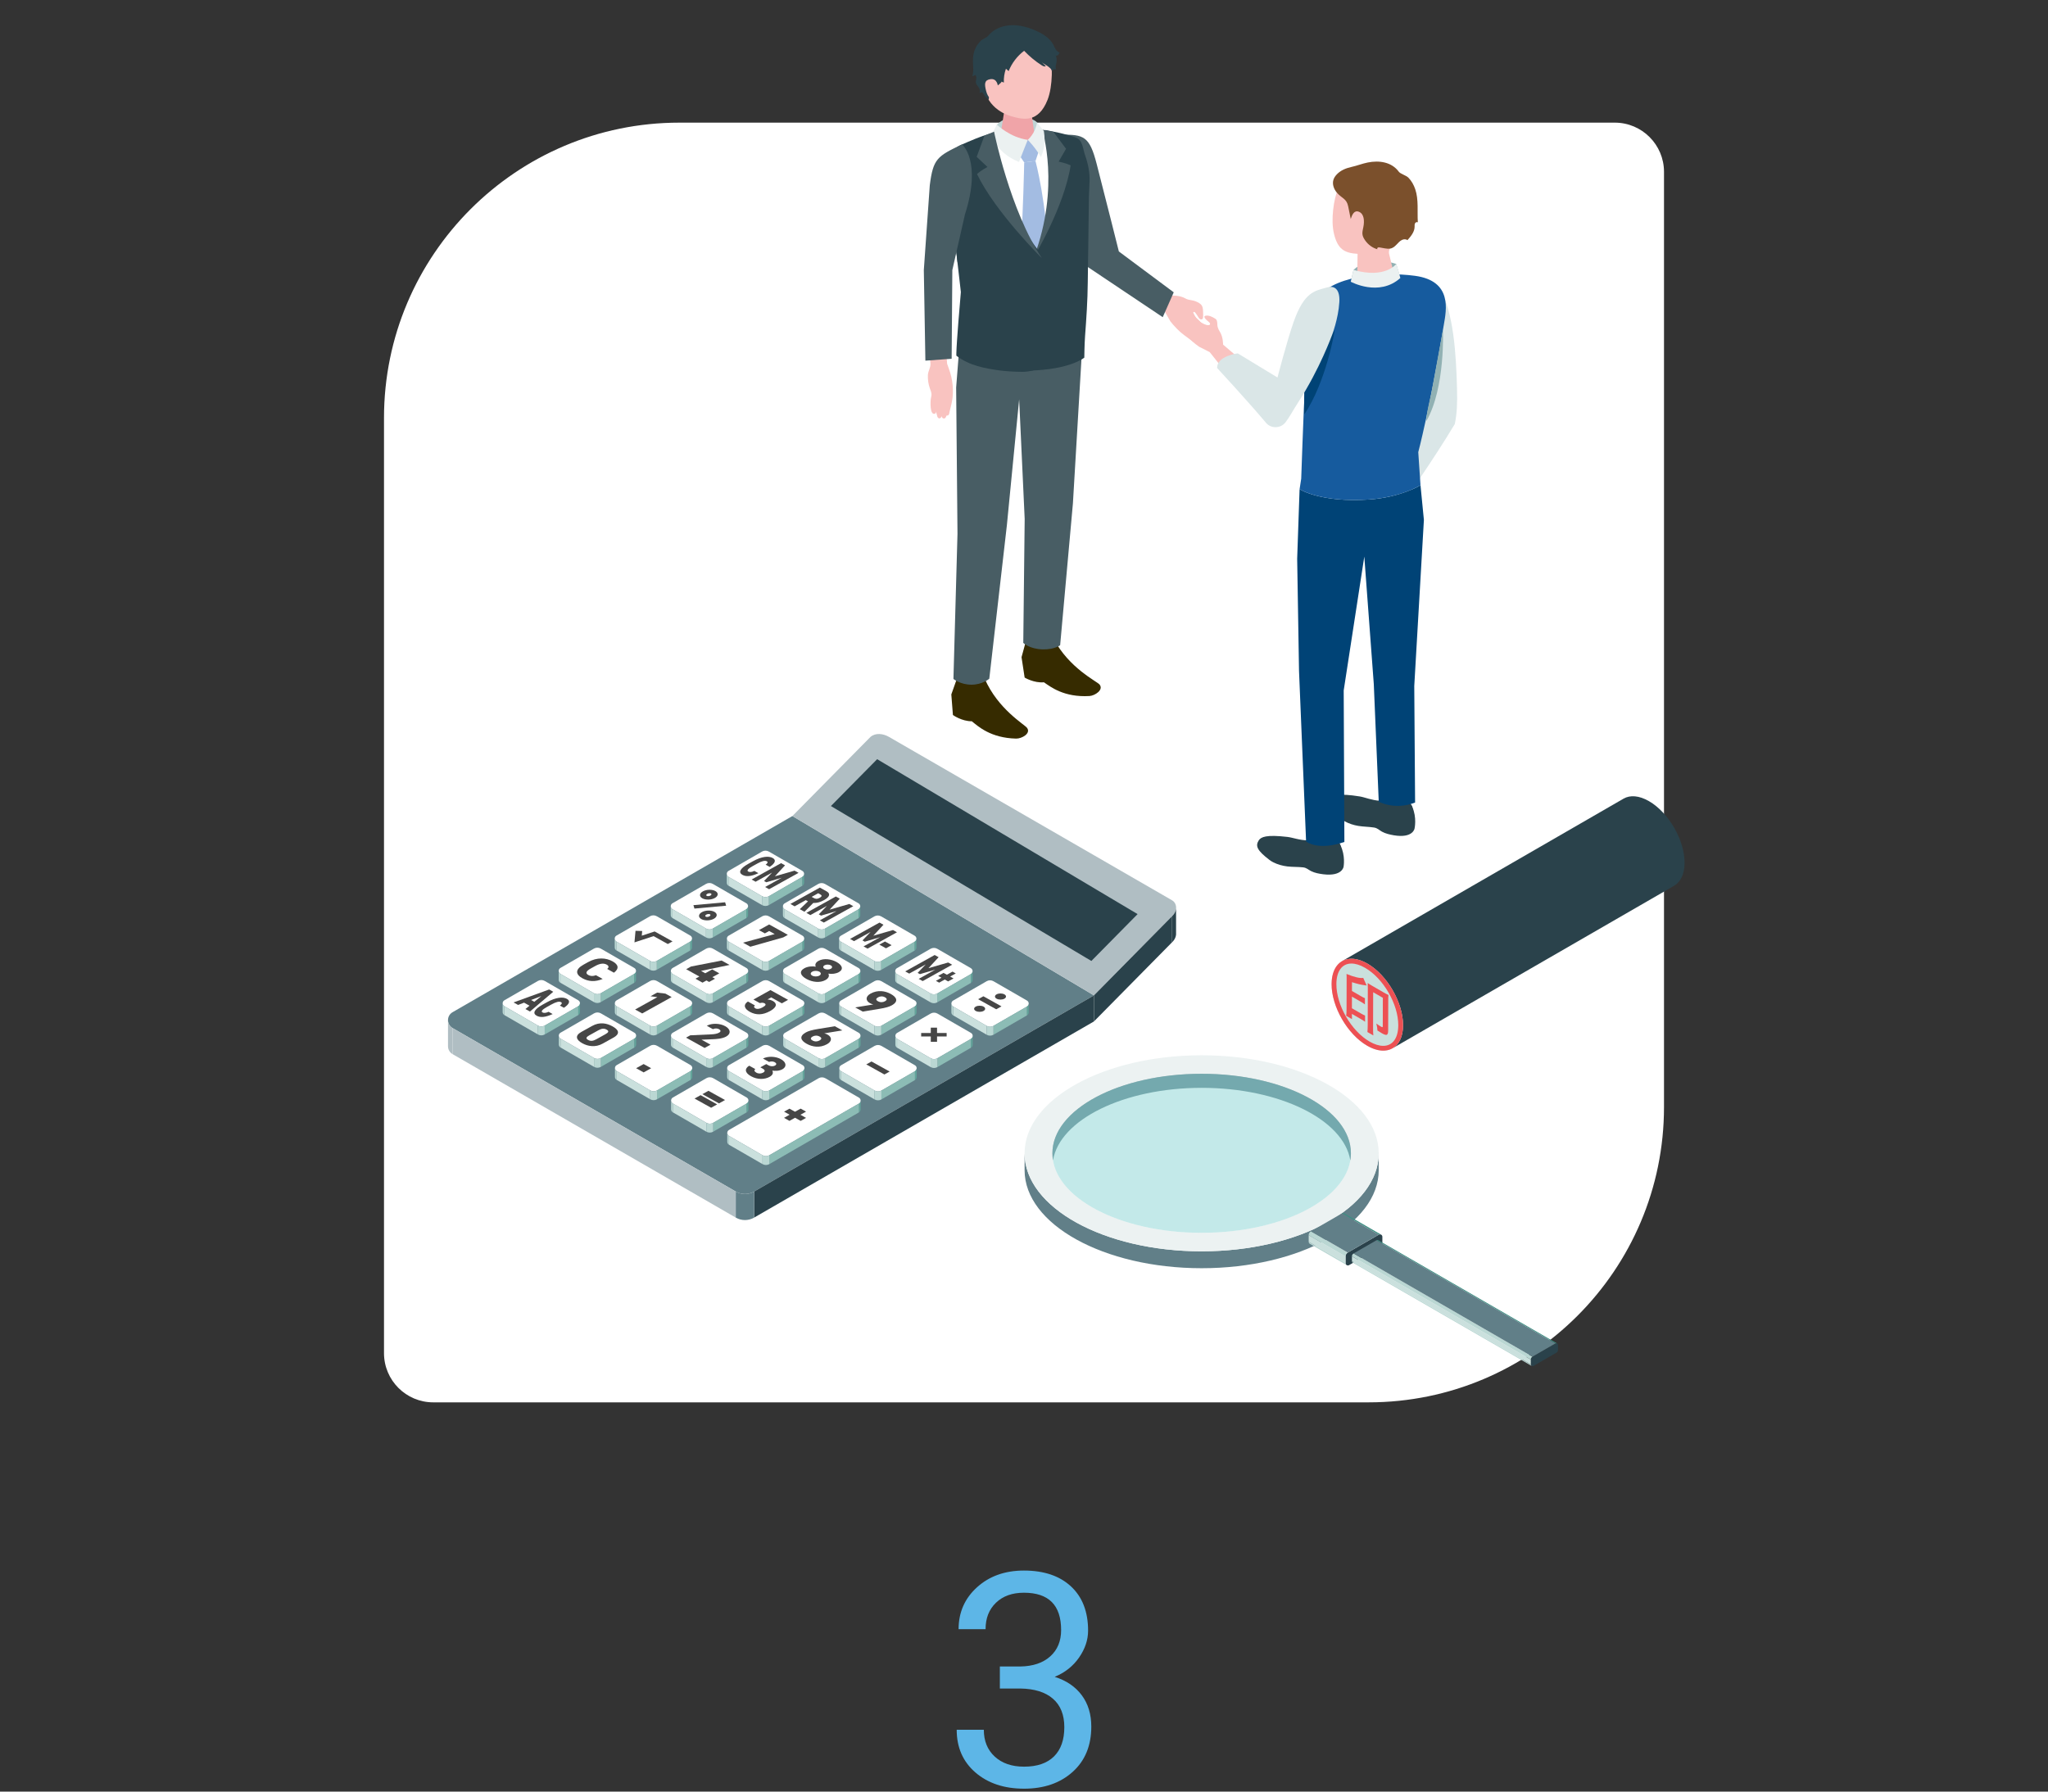 <?xml version="1.0" encoding="UTF-8"?><svg id="_レイヤー_2" xmlns="http://www.w3.org/2000/svg" xmlns:xlink="http://www.w3.org/1999/xlink" viewBox="0 0 384 336"><rect x="0" y="0" width="384" height="336" fill="#333333" stroke="none"/><defs><style>.cls-1{fill:#89d4d5;opacity:.5;}.cls-2{fill:#ed5053;}.cls-3{fill:#62a49a;}.cls-4{fill:#362b00;}.cls-5{fill:#ebf1f1;}.cls-6{fill:#165b9e;}.cls-7{fill:#f9c3c0;}.cls-8{fill:#dae6e7;}.cls-9{fill:#fff;}.cls-10{fill:#ecf2f2;}.cls-11{fill:#3d8e82;}.cls-12{fill:#7b502c;}.cls-13{fill:none;}.cls-14{fill:#8cbcb5;}.cls-15{fill:#91b1b3;}.cls-16{clip-path:url(#clippath-1);}.cls-17{isolation:isolate;}.cls-18{fill:#cae0dd;}.cls-19{fill:#bfd4d5;}.cls-20{fill:#617f88;}.cls-21{fill:#bad7d3;}.cls-22{fill:#f0a4a8;}.cls-23{fill:#464646;}.cls-24{fill:#004376;}.cls-25{fill:#5db6e7;}.cls-26{fill:#b0bec3;}.cls-27{fill:#a3bce2;}.cls-28{fill:#2a424b;}.cls-29{fill:#485d64;}.cls-30{clip-path:url(#clippath);}</style><clipPath id="clippath"><rect class="cls-13" width="384" height="336"/></clipPath><clipPath id="clippath-1"><rect class="cls-13" x="62" width="260" height="263"/></clipPath></defs><g id="contents"><g class="cls-30"><path class="cls-9" d="M127.385,23h175.385c5.095,0,9.231,4.136,9.231,9.231v175.385c0,30.568-24.817,55.385-55.385,55.385H81.231c-5.095,0-9.231-4.136-9.231-9.231V78.385c0-30.568,24.817-55.385,55.385-55.385Z"/><g class="cls-16"><polygon class="cls-3" points="146.379 189.846 146.378 189.849 146.379 189.852 146.379 189.846"/><polyline class="cls-3" points="146.379 189.852 146.379 189.852 146.378 189.849"/><path class="cls-20" d="M148.576,153.042l-63.716,36.787c-1.147.662-1.147,2.317,0,2.98l53.097,30.656c1.064.615,2.376.615,3.44,0l63.716-36.787-56.537-33.635Z"/><polygon class="cls-26" points="137.957 223.464 84.86 192.808 84.86 197.696 137.957 228.352 137.957 223.464"/><polygon class="cls-28" points="141.398 223.464 205.114 186.677 205.114 191.565 141.398 228.352 141.398 223.464"/><path class="cls-26" d="M84.86,197.696c-.573-.331-.86-.91-.86-1.489v-4.895c-.002.581.285,1.164.86,1.496v4.888Z"/><path class="cls-26" d="M220.513,170.394c.054-.576-.176-1.216-.749-1.547l-53.097-30.656c-1.064-.615-2.489-.803-3.441,0l-14.651,14.851,56.537,33.635,14.651-14.851s.667-.566.749-1.433Z"/><polygon class="cls-28" points="205.114 186.677 205.114 191.565 219.764 176.715 219.764 171.827 205.114 186.677"/><path class="cls-20" d="M141.398,228.352v-4.888c-1.064.615-2.376.615-3.44,0v4.888c1.064.615,2.376.615,3.44,0Z"/><path class="cls-28" d="M220.513,175.282c-.081.867-.749,1.433-.749,1.433v-4.888s.667-.566.749-1.433v4.888Z"/><path class="cls-9" d="M144.16,168.076l6.291-3.632c.426-.246.426-.861,0-1.107l-6.291-3.632c-.395-.228-.882-.228-1.278,0l-6.291,3.632c-.426.246-.426.861,0,1.107l6.291,3.632c.395.228.882.228,1.278,0Z"/><polygon class="cls-18" points="142.882 168.076 136.591 164.444 136.591 166.109 142.882 169.741 142.882 168.076"/><polygon class="cls-14" points="144.16 168.076 150.451 164.444 150.451 166.109 144.16 169.741 144.16 168.076"/><path class="cls-21" d="M136.591,166.109c-.213-.123-.319-.338-.319-.553v-1.667c0,.216.106.432.319.556v1.665Z"/><path class="cls-3" d="M150.451,166.109c.213-.123.319-.338.319-.553v-1.667c0,.216-.106.432-.319.556v1.665Z"/><path class="cls-21" d="M144.16,169.741v-1.665c-.395.228-.882.228-1.278,0v1.665c.395.228.882.228,1.278,0Z"/><path class="cls-9" d="M133.654,174.142l6.291-3.632c.426-.246.426-.861,0-1.107l-6.291-3.632c-.395-.228-.882-.228-1.278,0l-6.291,3.632c-.426.246-.426.861,0,1.107l6.291,3.632c.395.228.882.228,1.278,0Z"/><polygon class="cls-18" points="132.376 174.142 126.085 170.51 126.085 172.174 132.376 175.806 132.376 174.142"/><polygon class="cls-14" points="133.654 174.142 139.945 170.51 139.945 172.174 133.654 175.806 133.654 174.142"/><path class="cls-21" d="M126.085,172.174c-.213-.123-.319-.338-.319-.553v-1.667c0,.216.106.432.319.556v1.665Z"/><path class="cls-3" d="M139.945,172.174c.213-.123.319-.338.319-.553v-1.667c0,.216-.106.432-.319.556v1.665Z"/><path class="cls-21" d="M133.654,175.806v-1.665c-.395.228-.882.228-1.278,0v1.665c.395.228.882.228,1.278,0Z"/><path class="cls-9" d="M123.148,180.207l6.291-3.632c.426-.246.426-.861,0-1.107l-6.291-3.632c-.395-.228-.882-.228-1.278,0l-6.291,3.632c-.426.246-.426.861,0,1.107l6.291,3.632c.395.228.882.228,1.278,0Z"/><polygon class="cls-18" points="121.87 180.207 115.579 176.575 115.579 178.24 121.87 181.872 121.87 180.207"/><polygon class="cls-14" points="123.148 180.207 129.439 176.575 129.439 178.24 123.148 181.872 123.148 180.207"/><path class="cls-21" d="M115.579,178.24c-.213-.123-.319-.338-.319-.553v-1.667c0,.216.106.432.319.555v1.665Z"/><path class="cls-3" d="M129.439,178.24c.213-.123.319-.338.319-.553v-1.667c0,.216-.106.432-.319.555v1.665Z"/><path class="cls-21" d="M123.148,181.872v-1.665c-.395.228-.882.228-1.278,0v1.665c.395.228.882.228,1.278,0Z"/><path class="cls-9" d="M112.642,186.273l6.291-3.632c.426-.246.426-.861,0-1.107l-6.291-3.632c-.395-.228-.882-.228-1.278,0l-6.291,3.632c-.426.246-.426.861,0,1.107l6.291,3.632c.395.228.882.228,1.278,0Z"/><polygon class="cls-18" points="111.364 186.273 105.073 182.641 105.073 184.306 111.364 187.938 111.364 186.273"/><polygon class="cls-14" points="112.642 186.273 118.933 182.641 118.933 184.306 112.642 187.938 112.642 186.273"/><path class="cls-21" d="M105.073,184.306c-.213-.123-.319-.338-.319-.553v-1.667c0,.216.106.432.319.555v1.665Z"/><path class="cls-3" d="M118.933,184.306c.213-.123.319-.338.319-.553v-1.667c0,.216-.106.432-.319.555v1.665Z"/><path class="cls-21" d="M112.642,187.938v-1.665c-.395.228-.882.228-1.278,0v1.665c.395.228.882.228,1.278,0Z"/><path class="cls-9" d="M102.135,192.339l6.291-3.632c.426-.246.426-.861,0-1.107l-6.291-3.632c-.395-.228-.882-.228-1.278,0l-6.291,3.632c-.426.246-.426.861,0,1.107l6.291,3.632c.395.228.882.228,1.278,0Z"/><polygon class="cls-18" points="100.858 192.339 94.567 188.707 94.567 190.371 100.858 194.004 100.858 192.339"/><polygon class="cls-14" points="102.135 192.339 108.426 188.707 108.426 190.371 102.135 194.004 102.135 192.339"/><path class="cls-21" d="M94.567,190.371c-.213-.123-.319-.338-.319-.553v-1.667c0,.216.106.432.319.556v1.665Z"/><path class="cls-3" d="M108.426,190.371c.213-.123.319-.338.319-.553v-1.667c0,.216-.106.432-.319.556v1.665Z"/><path class="cls-21" d="M102.135,194.004v-1.665c-.395.228-.882.228-1.278,0v1.665c.395.228.882.228,1.278,0Z"/><path class="cls-9" d="M154.689,174.155l6.291-3.632c.426-.246.426-.861,0-1.107l-6.291-3.632c-.395-.228-.882-.228-1.278,0l-6.291,3.632c-.426.246-.426.861,0,1.107l6.291,3.632c.395.228.882.228,1.278,0Z"/><polygon class="cls-18" points="153.411 174.155 147.12 170.523 147.12 172.187 153.411 175.819 153.411 174.155"/><polygon class="cls-14" points="154.689 174.155 160.98 170.523 160.98 172.187 154.689 175.819 154.689 174.155"/><path class="cls-21" d="M147.12,172.187c-.213-.123-.319-.338-.319-.553v-1.667c0,.216.106.432.319.556v1.665Z"/><path class="cls-3" d="M160.98,172.187c.213-.123.319-.338.319-.553v-1.667c0,.216-.106.432-.319.556v1.665Z"/><path class="cls-21" d="M154.689,175.819v-1.665c-.395.228-.882.228-1.278,0v1.665c.395.228.882.228,1.278,0Z"/><path class="cls-9" d="M144.183,180.221l6.291-3.632c.426-.246.426-.861,0-1.107l-6.291-3.632c-.395-.228-.882-.228-1.278,0l-6.291,3.632c-.426.246-.426.861,0,1.107l6.291,3.632c.395.228.882.228,1.278,0Z"/><polygon class="cls-18" points="142.905 180.221 136.614 176.589 136.614 178.253 142.905 181.885 142.905 180.221"/><polygon class="cls-14" points="144.183 180.221 150.474 176.589 150.474 178.253 144.183 181.885 144.183 180.221"/><path class="cls-21" d="M136.614,178.253c-.213-.123-.319-.338-.319-.553v-1.667c0,.216.106.432.319.556v1.665Z"/><path class="cls-3" d="M150.474,178.253c.213-.123.319-.338.319-.553v-1.667c0,.216-.106.432-.319.556v1.665Z"/><path class="cls-21" d="M144.183,181.885v-1.665c-.395.228-.882.228-1.278,0v1.665c.395.228.882.228,1.278,0Z"/><path class="cls-9" d="M133.677,186.286l6.291-3.632c.426-.246.426-.861,0-1.107l-6.291-3.632c-.395-.228-.882-.228-1.278,0l-6.291,3.632c-.426.246-.426.861,0,1.107l6.291,3.632c.395.228.882.228,1.278,0Z"/><polygon class="cls-18" points="132.399 186.286 126.108 182.654 126.108 184.319 132.399 187.951 132.399 186.286"/><polygon class="cls-14" points="133.677 186.286 139.968 182.654 139.968 184.319 133.677 187.951 133.677 186.286"/><path class="cls-21" d="M126.108,184.319c-.213-.123-.319-.338-.319-.553v-1.667c0,.216.106.432.319.556v1.665Z"/><path class="cls-3" d="M139.968,184.319c.213-.123.319-.338.319-.553v-1.667c0,.216-.106.432-.319.556v1.665Z"/><path class="cls-21" d="M133.677,187.951v-1.665c-.395.228-.882.228-1.278,0v1.665c.395.228.882.228,1.278,0Z"/><path class="cls-9" d="M123.171,192.352l6.291-3.632c.426-.246.426-.861,0-1.107l-6.291-3.632c-.395-.228-.882-.228-1.278,0l-6.291,3.632c-.426.246-.426.861,0,1.107l6.291,3.632c.395.228.882.228,1.278,0Z"/><polygon class="cls-18" points="121.893 192.352 115.602 188.72 115.602 190.385 121.893 194.017 121.893 192.352"/><polygon class="cls-14" points="123.171 192.352 129.462 188.72 129.462 190.385 123.171 194.017 123.171 192.352"/><path class="cls-21" d="M115.602,190.385c-.213-.123-.319-.338-.319-.553v-1.667c0,.216.106.432.319.555v1.665Z"/><path class="cls-3" d="M129.462,190.385c.213-.123.319-.338.319-.553v-1.667c0,.216-.106.432-.319.555v1.665Z"/><path class="cls-21" d="M123.171,194.017v-1.665c-.395.228-.882.228-1.278,0v1.665c.395.228.882.228,1.278,0Z"/><path class="cls-9" d="M112.664,198.418l6.291-3.632c.426-.246.426-.861,0-1.107l-6.291-3.632c-.395-.228-.882-.228-1.278,0l-6.291,3.632c-.426.246-.426.861,0,1.107l6.291,3.632c.395.228.882.228,1.278,0Z"/><polygon class="cls-18" points="111.387 198.418 105.096 194.786 105.096 196.45 111.387 200.082 111.387 198.418"/><polygon class="cls-14" points="112.664 198.418 118.955 194.786 118.955 196.45 112.664 200.082 112.664 198.418"/><path class="cls-21" d="M105.096,196.45c-.213-.123-.319-.338-.319-.553v-1.667c0,.216.106.432.319.556v1.665Z"/><path class="cls-3" d="M118.955,196.45c.213-.123.319-.338.319-.553v-1.667c0,.216-.106.432-.319.556v1.665Z"/><path class="cls-21" d="M112.664,200.082v-1.665c-.395.228-.882.228-1.278,0v1.665c.395.228.882.228,1.278,0Z"/><path class="cls-9" d="M165.218,180.234l6.291-3.632c.426-.246.426-.861,0-1.107l-6.291-3.632c-.395-.228-.882-.228-1.278,0l-6.291,3.632c-.426.246-.426.861,0,1.107l6.291,3.632c.395.228.882.228,1.278,0Z"/><polygon class="cls-18" points="163.94 180.234 157.649 176.602 157.649 178.266 163.94 181.898 163.94 180.234"/><polygon class="cls-14" points="165.218 180.234 171.509 176.602 171.509 178.266 165.218 181.898 165.218 180.234"/><path class="cls-21" d="M157.649,178.266c-.213-.123-.319-.338-.319-.553v-1.667c0,.216.106.432.319.555v1.665Z"/><path class="cls-3" d="M171.509,178.266c.213-.123.319-.338.319-.553v-1.667c0,.216-.106.432-.319.555v1.665Z"/><path class="cls-21" d="M165.218,181.898v-1.665c-.395.228-.882.228-1.278,0v1.665c.395.228.882.228,1.278,0Z"/><path class="cls-9" d="M154.712,186.299l6.291-3.632c.426-.246.426-.861,0-1.107l-6.291-3.632c-.395-.228-.882-.228-1.278,0l-6.291,3.632c-.426.246-.426.861,0,1.107l6.291,3.632c.395.228.882.228,1.278,0Z"/><polygon class="cls-18" points="153.434 186.299 147.143 182.667 147.143 184.332 153.434 187.964 153.434 186.299"/><polygon class="cls-14" points="154.712 186.299 161.003 182.667 161.003 184.332 154.712 187.964 154.712 186.299"/><path class="cls-21" d="M147.143,184.332c-.213-.123-.319-.338-.319-.553v-1.667c0,.216.106.432.319.556v1.665Z"/><path class="cls-3" d="M161.003,184.332c.213-.123.319-.338.319-.553v-1.667c0,.216-.106.432-.319.556v1.665Z"/><path class="cls-21" d="M154.712,187.964v-1.665c-.395.228-.882.228-1.278,0v1.665c.395.228.882.228,1.278,0Z"/><path class="cls-9" d="M144.206,192.365l6.291-3.632c.426-.246.426-.861,0-1.107l-6.291-3.632c-.395-.228-.882-.228-1.278,0l-6.291,3.632c-.426.246-.426.861,0,1.107l6.291,3.632c.395.228.882.228,1.278,0Z"/><polygon class="cls-18" points="142.928 192.365 136.637 188.733 136.637 190.398 142.928 194.03 142.928 192.365"/><polygon class="cls-14" points="144.206 192.365 150.497 188.733 150.497 190.398 144.206 194.03 144.206 192.365"/><path class="cls-21" d="M136.637,190.398c-.213-.123-.319-.338-.319-.553v-1.667c0,.216.106.432.319.556v1.665Z"/><path class="cls-3" d="M150.497,190.398c.213-.123.319-.338.319-.553v-1.667c0,.216-.106.432-.319.556v1.665Z"/><path class="cls-21" d="M144.206,194.03v-1.665c-.395.228-.882.228-1.278,0v1.665c.395.228.882.228,1.278,0Z"/><path class="cls-9" d="M133.7,198.431l6.291-3.632c.426-.246.426-.861,0-1.107l-6.291-3.632c-.395-.228-.882-.228-1.278,0l-6.291,3.632c-.426.246-.426.861,0,1.107l6.291,3.632c.395.228.882.228,1.278,0Z"/><polygon class="cls-18" points="132.422 198.431 126.131 194.799 126.131 196.464 132.422 200.096 132.422 198.431"/><polygon class="cls-14" points="133.7 198.431 139.99 194.799 139.99 196.464 133.7 200.096 133.7 198.431"/><path class="cls-21" d="M126.131,196.464c-.213-.123-.319-.338-.319-.553v-1.667c0,.216.106.432.319.556v1.665Z"/><path class="cls-3" d="M139.99,196.464c.213-.123.319-.338.319-.553v-1.667c0,.216-.106.432-.319.556v1.665Z"/><path class="cls-21" d="M133.7,200.096v-1.665c-.395.228-.882.228-1.278,0v1.665c.395.228.882.228,1.278,0Z"/><path class="cls-9" d="M123.193,204.497l6.291-3.632c.426-.246.426-.861,0-1.107l-6.291-3.632c-.395-.228-.882-.228-1.278,0l-6.291,3.632c-.426.246-.426.861,0,1.107l6.291,3.632c.395.228.882.228,1.278,0Z"/><polygon class="cls-18" points="121.916 204.497 115.625 200.865 115.625 202.529 121.916 206.161 121.916 204.497"/><polygon class="cls-14" points="123.193 204.497 129.484 200.865 129.484 202.529 123.193 206.161 123.193 204.497"/><path class="cls-21" d="M115.625,202.529c-.213-.123-.319-.338-.319-.553v-1.667c0,.216.106.432.319.555v1.665Z"/><path class="cls-3" d="M129.484,202.529c.213-.123.319-.338.319-.553v-1.667c0,.216-.106.432-.319.555v1.665Z"/><path class="cls-21" d="M123.193,206.161v-1.665c-.395.228-.882.228-1.278,0v1.665c.395.228.882.228,1.278,0Z"/><path class="cls-9" d="M175.747,186.313l6.291-3.632c.426-.246.426-.861,0-1.107l-6.291-3.632c-.395-.228-.882-.228-1.278,0l-6.291,3.632c-.426.246-.426.861,0,1.107l6.291,3.632c.395.228.882.228,1.278,0Z"/><polygon class="cls-18" points="174.469 186.313 168.178 182.681 168.178 184.345 174.469 187.977 174.469 186.313"/><polygon class="cls-14" points="175.747 186.313 182.038 182.681 182.038 184.345 175.747 187.977 175.747 186.313"/><path class="cls-21" d="M168.178,184.345c-.213-.123-.319-.338-.319-.553v-1.667c0,.216.106.432.319.555v1.665Z"/><path class="cls-3" d="M182.038,184.345c.213-.123.319-.338.319-.553v-1.667c0,.216-.106.432-.319.555v1.665Z"/><path class="cls-21" d="M175.747,187.977v-1.665c-.395.228-.882.228-1.278,0v1.665c.395.228.882.228,1.278,0Z"/><path class="cls-9" d="M165.241,192.378l6.291-3.632c.426-.246.426-.861,0-1.107l-6.291-3.632c-.395-.228-.882-.228-1.278,0l-6.291,3.632c-.426.246-.426.861,0,1.107l6.291,3.632c.395.228.882.228,1.278,0Z"/><polygon class="cls-18" points="163.963 192.378 157.672 188.746 157.672 190.411 163.963 194.043 163.963 192.378"/><polygon class="cls-14" points="165.241 192.378 171.532 188.746 171.532 190.411 165.241 194.043 165.241 192.378"/><path class="cls-21" d="M157.672,190.411c-.213-.123-.319-.338-.319-.553v-1.667c0,.216.106.432.319.555v1.665Z"/><path class="cls-3" d="M171.532,190.411c.213-.123.319-.338.319-.553v-1.667c0,.216-.106.432-.319.555v1.665Z"/><path class="cls-21" d="M165.241,194.043v-1.665c-.395.228-.882.228-1.278,0v1.665c.395.228.882.228,1.278,0Z"/><path class="cls-9" d="M154.735,198.444l6.291-3.632c.426-.246.426-.861,0-1.107l-6.291-3.632c-.395-.228-.882-.228-1.278,0l-6.291,3.632c-.426.246-.426.861,0,1.107l6.291,3.632c.395.228.882.228,1.278,0Z"/><polygon class="cls-18" points="153.457 198.444 147.166 194.812 147.166 196.477 153.457 200.109 153.457 198.444"/><polygon class="cls-14" points="154.735 198.444 161.026 194.812 161.026 196.477 154.735 200.109 154.735 198.444"/><path class="cls-21" d="M147.166,196.477c-.213-.123-.319-.338-.319-.553v-1.667c0,.216.106.432.319.556v1.665Z"/><path class="cls-3" d="M161.026,196.477c.213-.123.319-.338.319-.553v-1.667c0,.216-.106.432-.319.556v1.665Z"/><path class="cls-21" d="M154.735,200.109v-1.665c-.395.228-.882.228-1.278,0v1.665c.395.228.882.228,1.278,0Z"/><path class="cls-9" d="M144.229,204.51l6.291-3.632c.426-.246.426-.861,0-1.107l-6.291-3.632c-.395-.228-.882-.228-1.278,0l-6.291,3.632c-.426.246-.426.861,0,1.107l6.291,3.632c.395.228.882.228,1.278,0Z"/><polygon class="cls-18" points="142.951 204.51 136.66 200.878 136.66 202.542 142.951 206.174 142.951 204.51"/><polygon class="cls-14" points="144.229 204.51 150.519 200.878 150.519 202.542 144.229 206.174 144.229 204.51"/><path class="cls-21" d="M136.66,202.542c-.213-.123-.319-.338-.319-.553v-1.667c0,.216.106.432.319.556v1.665Z"/><path class="cls-3" d="M150.519,202.542c.213-.123.319-.338.319-.553v-1.667c0,.216-.106.432-.319.556v1.665Z"/><path class="cls-21" d="M144.229,206.174v-1.665c-.395.228-.882.228-1.278,0v1.665c.395.228.882.228,1.278,0Z"/><path class="cls-9" d="M133.722,210.576l6.291-3.632c.426-.246.426-.861,0-1.107l-6.291-3.632c-.395-.228-.882-.228-1.278,0l-6.291,3.632c-.426.246-.426.861,0,1.107l6.291,3.632c.395.228.882.228,1.278,0Z"/><polygon class="cls-18" points="132.445 210.576 126.154 206.944 126.154 208.608 132.445 212.24 132.445 210.576"/><polygon class="cls-14" points="133.722 210.576 140.013 206.944 140.013 208.608 133.722 212.24 133.722 210.576"/><path class="cls-21" d="M126.154,208.608c-.213-.123-.319-.338-.319-.553v-1.667c0,.216.106.432.319.555v1.665Z"/><path class="cls-3" d="M140.013,208.608c.213-.123.319-.338.319-.553v-1.667c0,.216-.106.432-.319.555v1.665Z"/><path class="cls-21" d="M133.722,212.24v-1.665c-.395.228-.882.228-1.278,0v1.665c.395.228.882.228,1.278,0Z"/><path class="cls-9" d="M186.276,192.392l6.291-3.632c.426-.246.426-.861,0-1.107l-6.291-3.632c-.395-.228-.882-.228-1.278,0l-6.291,3.632c-.426.246-.426.861,0,1.107l6.291,3.632c.395.228.882.228,1.278,0Z"/><polygon class="cls-18" points="184.998 192.392 178.707 188.759 178.707 190.424 184.998 194.056 184.998 192.392"/><polygon class="cls-14" points="186.276 192.392 192.567 188.759 192.567 190.424 186.276 194.056 186.276 192.392"/><path class="cls-21" d="M178.707,190.424c-.213-.123-.319-.338-.319-.553v-1.667c0,.216.106.432.319.556v1.665Z"/><path class="cls-3" d="M192.567,190.424c.213-.123.319-.338.319-.553v-1.667c0,.216-.106.432-.319.556v1.665Z"/><path class="cls-21" d="M186.276,194.056v-1.665c-.395.228-.882.228-1.278,0v1.665c.395.228.882.228,1.278,0Z"/><path class="cls-9" d="M175.77,198.457l6.291-3.632c.426-.246.426-.861,0-1.107l-6.291-3.632c-.395-.228-.882-.228-1.278,0l-6.291,3.632c-.426.246-.426.861,0,1.107l6.291,3.632c.395.228.882.228,1.278,0Z"/><polygon class="cls-18" points="174.492 198.457 168.201 194.825 168.201 196.49 174.492 200.122 174.492 198.457"/><polygon class="cls-14" points="175.77 198.457 182.061 194.825 182.061 196.49 175.77 200.122 175.77 198.457"/><path class="cls-21" d="M168.201,196.49c-.213-.123-.319-.338-.319-.553v-1.667c0,.216.106.432.319.555v1.665Z"/><path class="cls-3" d="M182.061,196.49c.213-.123.319-.338.319-.553v-1.667c0,.216-.106.432-.319.555v1.665Z"/><path class="cls-21" d="M175.77,200.122v-1.665c-.395.228-.882.228-1.278,0v1.665c.395.228.882.228,1.278,0Z"/><path class="cls-9" d="M165.264,204.523l6.291-3.632c.426-.246.426-.861,0-1.107l-6.291-3.632c-.395-.228-.882-.228-1.278,0l-6.291,3.632c-.426.246-.426.861,0,1.107l6.291,3.632c.395.228.882.228,1.278,0Z"/><polygon class="cls-18" points="163.986 204.523 157.695 200.891 157.695 202.556 163.986 206.188 163.986 204.523"/><polygon class="cls-14" points="165.264 204.523 171.555 200.891 171.555 202.556 165.264 206.188 165.264 204.523"/><path class="cls-21" d="M157.695,202.556c-.213-.123-.319-.338-.319-.553v-1.667c0,.216.106.432.319.556v1.665Z"/><path class="cls-3" d="M171.555,202.556c.213-.123.319-.338.319-.553v-1.667c0,.216-.106.432-.319.556v1.665Z"/><path class="cls-21" d="M165.264,206.188v-1.665c-.395.228-.882.228-1.278,0v1.665c.395.228.882.228,1.278,0Z"/><path class="cls-3" d="M161.048,208.621c.213-.123.319-.338.319-.553v-1.667c0,.216-.106.432-.319.556v1.665Z"/><path class="cls-9" d="M144.251,216.655l16.797-9.698c.426-.246.426-.861,0-1.107l-6.291-3.632c-.395-.228-.882-.228-1.278,0l-16.797,9.698c-.426.246-.426.861,0,1.107l6.291,3.632c.395.228.882.228,1.278,0Z"/><polygon class="cls-18" points="142.974 216.655 136.683 213.022 136.683 214.687 142.974 218.319 142.974 216.655"/><polygon class="cls-14" points="144.251 216.655 161.048 206.957 161.048 208.621 144.251 218.319 144.251 216.655"/><path class="cls-21" d="M136.683,214.687c-.213-.123-.319-.338-.319-.553v-1.667c0,.216.106.432.319.556v1.665Z"/><path class="cls-21" d="M144.251,218.319v-1.665c-.395.228-.882.228-1.278,0v1.665c.395.228.882.228,1.278,0Z"/><polygon class="cls-28" points="155.797 151.167 204.632 180.221 213.3 171.434 164.465 142.381 155.797 151.167"/><path class="cls-23" d="M96.294,187.998l6.674-2.429.768.427-4.369,3.71-.85-.472.767-.624-1.023-.569-1.117.429-.85-.472ZM99.572,187.542l.61.339,1.33-1.076-1.94.737Z"/><path class="cls-23" d="M104.976,188.58c.319-.214.503-.477.219-.634-.331-.184-.909-.061-1.813.442l-.864.48c-.864.48-1.132.821-.795,1.008.283.157.653.096,1.141-.122l.759.422c-1.356.625-2.303.704-3.004.314-.754-.419-.546-1.149,1.103-2.065l.864-.48c1.665-.925,2.961-1.032,3.715-.613.658.366.525.941-.565,1.67l-.759-.422Z"/><path class="cls-23" d="M109.167,195.645c-1.072-.596-1.488-1.379-.144-2.126l2.001-1.112c1.424-.792,2.753-.516,3.825.08,1.072.596,1.569,1.335.152,2.122l-2.009,1.117c-1.344.747-2.753.516-3.825-.08ZM110.496,194.168c-.592.329-.728.583-.224.863.496.276.952.2,1.545-.129l1.697-.943c.592-.329.728-.583.232-.859-.504-.28-.96-.205-1.553.125l-1.697.943Z"/><path class="cls-23" d="M120.683,201.121l-1.408-.783,1.408-.783,1.408.783-1.408.783Z"/><path class="cls-23" d="M132.831,204.571l3.113,1.73-1.136.632-3.113-1.73,1.136-.632ZM131.359,205.39l3.113,1.73-1.136.632-3.113-1.73,1.136-.632Z"/><path class="cls-23" d="M148.023,207.922l1.04.578,1.056-.587,1.016.565-1.056.587,1.056.587-1.008.561-1.056-.587-1.048.583-1.016-.565,1.048-.583-1.04-.578,1.008-.561Z"/><path class="cls-23" d="M113.852,181.717c.296-.227.384-.543-.088-.805-.552-.307-1.248-.249-2.153.254l-.864.48c-.864.48-1.016.885-.456,1.197.472.262.928.249,1.449.049l1.264.703c-1.433.583-2.649.512-3.817-.138-1.256-.698-1.416-1.633.232-2.549l.864-.48c1.664-.925,3.329-.827,4.586-.129,1.096.609,1.264,1.352.248,2.122l-1.264-.703Z"/><path class="cls-23" d="M120.412,190.064l-1.328-.738,4.169-2.318-1.28-.169,1.232-.685,1.561.191,1.168.649-5.522,3.07Z"/><path class="cls-23" d="M132.117,196.536l-3.481-1.935.784-.436,3.921-.178c.712-.031,1.152-.133,1.497-.325.384-.214.296-.467-.016-.641-.328-.182-.752-.196-1.152-.009l-1.144-.636c.96-.534,2.465-.472,3.465.085,1.048.583,1.08,1.428.176,1.931-.76.423-1.825.48-2.601.512l-2.033.08,1.689.939-1.104.614Z"/><path class="cls-23" d="M143.672,199.555l.432.24c.336.187.816.258,1.208.04.344-.191.296-.44-.04-.627-.328-.182-.72-.178-1.072-.053l-1.144-.636c.968-.476,2.377-.432,3.385.129,1.048.583,1.08,1.428.272,1.877-.648.36-1.425.329-1.905.258.208.383.136.814-.504,1.17-.912.507-2.265.565-3.481-.111-1.216-.676-1.232-1.441-.344-1.98l1.144.636c-.256.196-.216.44.2.672.416.231.904.191,1.256-.004.408-.227.408-.485-.08-.756l-.432-.24,1.104-.614Z"/><path class="cls-23" d="M136.79,180.968l-5.346,1.121.792.44,1.304-.725,1.328.738-1.304.725.504.28-1.104.614-.504-.28-.736.409-1.328-.738.736-.409-2.473-1.375.904-.503,5.746-1.121,1.481.823Z"/><path class="cls-23" d="M142.459,188.118l-1.192-.663,3.193-1.775,3.305,1.837-1.168.649-2.001-1.112-.704.392c.256.018.624.062,1.04.294.76.423.824,1.117-.536,1.873-1.4.778-2.633.796-3.817.138-.96-.534-1.312-1.272-.344-1.926l1.312.73c-.216.2-.224.383.096.561.312.173.792.111,1.344-.196.584-.325.712-.565.368-.756-.248-.138-.528-.133-.896-.044Z"/><path class="cls-23" d="M154.547,193.797c.256.062.424.129.64.249.832.463.848,1.246-.12,1.784-1.344.747-2.753.516-3.817-.076-1.08-.601-1.496-1.384-.152-2.131.456-.254,1.152-.463,2.297-.645l3.137-.516,1.408.783-3.393.552ZM152.354,195.14c.456.254.928.205,1.312-.009.384-.214.472-.476.016-.73-.464-.258-.944-.214-1.329,0-.384.214-.464.48,0,.738Z"/><path class="cls-23" d="M142.304,174.438l1.913-1.063,3.505,1.948-.864.48-6.17,1.748-1.368-.761,5.938-1.61-1.04-.578-.808.449-1.104-.614Z"/><path class="cls-23" d="M152.962,181.293c-.208-.374-.024-.796.496-1.085,1-.556,2.425-.334,3.417.218.992.552,1.392,1.343.392,1.9-.52.289-1.288.387-1.961.271.24.365.104.85-.52,1.197-1.056.587-2.489.405-3.593-.209-1.104-.614-1.432-1.41-.376-1.997.624-.347,1.504-.418,2.145-.294ZM152.29,182.975c.368.205.96.205,1.336-.004.408-.227.32-.561,0-.739-.328-.182-.92-.227-1.328,0-.376.209-.392.529-.008.743ZM154.602,181.689c.32.178.848.178,1.176-.004.32-.178.312-.467-.008-.645-.328-.182-.848-.187-1.168-.009-.328.182-.328.476,0,.658Z"/><path class="cls-23" d="M163.747,188.379c-.256-.062-.424-.129-.64-.249-.832-.463-.848-1.246.12-1.784,1.344-.747,2.753-.516,3.817.076,1.08.601,1.497,1.383.152,2.131-.456.254-1.152.463-2.297.645l-3.137.516-1.409-.783,3.393-.552ZM165.939,187.036c-.456-.254-.928-.205-1.313.009-.384.214-.472.476-.016.73.464.258.944.214,1.328,0,.384-.214.464-.48,0-.738Z"/><path class="cls-23" d="M143.559,162.161c.319-.214.503-.477.219-.634-.331-.184-.909-.061-1.813.442l-.864.48c-.864.48-1.132.821-.795,1.008.283.157.653.096,1.141-.122l.759.422c-1.356.625-2.303.704-3.004.314-.754-.419-.546-1.149,1.103-2.065l.864-.48c1.664-.925,2.961-1.032,3.715-.613.658.366.525.941-.565,1.67l-.759-.422Z"/><path class="cls-23" d="M145.29,164.343l3.694-1.061.744.414-5.522,3.07-.749-.416,3.121-1.735-2.891.849-.427-.238,1.517-1.585-3.097,1.722-.749-.416,5.522-3.07.74.411-1.903,2.056Z"/><path class="cls-23" d="M149.962,170.512l1.537-1.468-.413-.23-2.089,1.161-.797-.443,5.522-3.07,1.248.694c.763.424.669,1.021-.483,1.662-.72.4-1.4.565-1.993.52l-1.658,1.658-.874-.486ZM152.545,168.398c.322.179.624.267,1.144-.022.528-.294.402-.48.08-.658l-.355-.198-1.224.681.355.198Z"/><path class="cls-23" d="M155.554,170.596l3.694-1.061.744.414-5.522,3.07-.749-.416,3.121-1.735-2.891.849-.427-.238,1.517-1.585-3.097,1.722-.749-.416,5.522-3.07.74.411-1.903,2.056Z"/><path class="cls-23" d="M163.746,175.486l3.694-1.061.744.414-5.522,3.07-.749-.416,3.121-1.735-2.891.849-.427-.238,1.517-1.585-3.097,1.722-.749-.416,5.522-3.07.739.411-1.903,2.056Z"/><path class="cls-23" d="M165.935,176.569l1.244.691-1.056.587-1.244-.691,1.056-.587Z"/><path class="cls-23" d="M174.088,181.571l3.694-1.061.744.414-5.522,3.07-.749-.416,3.121-1.735-2.891.849-.427-.238,1.517-1.585-3.097,1.722-.749-.416,5.522-3.07.739.411-1.903,2.056Z"/><path class="cls-23" d="M176.918,182.459l.624.347,1.056-.587.61.339-1.056.587.634.352-1.008.561-.634-.352-1.048.583-.61-.339,1.048-.583-.624-.347,1.008-.561Z"/><polygon class="cls-23" points="118.964 176.737 119.158 174.568 120.41 174.603 120.332 175.481 122.749 174.689 126.1 176.552 125.213 177.044 122.549 175.564 118.964 176.737"/><polygon class="cls-23" points="130.206 170.397 130.017 169.754 135.961 169.216 136.15 169.858 130.206 170.397"/><path class="cls-23" d="M131.685,168.473c-.618-.343-.571-.928.104-1.303.675-.375,1.727-.401,2.345-.058.618.343.571.928-.104,1.303-.675.375-1.727.401-2.345.058ZM133.306,167.572c-.159-.088-.474-.062-.689.058-.215.119-.262.295-.104.383.159.088.474.062.689-.058.215-.119.262-.295.104-.383Z"/><path class="cls-23" d="M131.5,172.37c-.618-.343-.571-.928.104-1.303.675-.375,1.727-.401,2.345-.058.618.343.571.928-.104,1.303-.675.375-1.727.401-2.345.058ZM133.121,171.469c-.159-.088-.474-.062-.689.058s-.262.295-.104.383c.159.088.474.062.689-.058.215-.119.262-.295.104-.383Z"/><rect class="cls-23" x="174.523" y="192.729" width="1.171" height="2.655"/><rect class="cls-23" x="172.72" y="193.731" width="4.776" height=".651"/><polygon class="cls-23" points="165.824 201.51 162.426 199.621 163.411 199.073 166.81 200.962 165.824 201.51"/><path class="cls-23" d="M188.323,187.297c-.404.224-1.059.224-1.463,0s-.404-.588,0-.813,1.059-.224,1.463,0c.404.224.404.588,0,.813Z"/><polygon class="cls-23" points="186.794 189.282 183.395 187.393 184.381 186.845 187.779 188.734 186.794 189.282"/><path class="cls-23" d="M184.414,189.595c-.404.225-1.059.225-1.463,0-.404-.224-.404-.588,0-.813s1.059-.224,1.463,0c.404.224.404.588,0,.813Z"/><path class="cls-20" d="M192.111,219.462v-3.169c0,10.152,14.864,18.382,33.2,18.382s33.2-8.23,33.2-18.382v3.169c0,10.152-14.864,18.382-33.2,18.382s-33.2-8.23-33.2-18.382Z"/><path class="cls-10" d="M258.51,216.292c0,10.152-14.864,18.382-33.2,18.382s-33.2-8.23-33.2-18.382,14.864-18.382,33.2-18.382,33.2,8.23,33.2,18.382ZM225.311,201.38c-15.456,0-27.985,6.676-27.985,14.912s12.529,14.912,27.985,14.912,27.985-6.676,27.985-14.912-12.529-14.912-27.985-14.912Z"/><path class="cls-20" d="M225.311,204.016c14.621,0,26.617,5.976,27.87,13.594.071-.435.115-.874.115-1.318,0-8.236-12.529-14.912-27.985-14.912s-27.985,6.676-27.985,14.912c0,.445.044.883.115,1.318,1.253-7.618,13.248-13.594,27.87-13.594Z"/><path class="cls-28" d="M252.704,234.913l5.818-3.359c.298-.172.671.043.671.387v1.239c0,.3-.16.577-.419.726l-5.818,3.359c-.298.172-.671-.043-.671-.387v-1.239c0-.3.16-.577.419-.726Z"/><path class="cls-11" d="M258.522,231.554l-6.905-3.986c.148-.086.315-.075.446-.001l6.906,3.987c-.13-.075-.298-.085-.446,0Z"/><polygon class="cls-18" points="252.285 235.639 245.38 231.653 245.38 232.892 252.285 236.878 252.285 235.639"/><path class="cls-21" d="M252.285,236.878c0,.173.094.314.226.389l-6.906-3.987c-.132-.075-.225-.215-.225-.388l6.905,3.986"/><path class="cls-21" d="M252.285,235.639l-6.906-3.987c0-.3.161-.576.42-.726l6.905,3.995c-.259.142-.419.419-.419.718Z"/><polygon class="cls-20" points="245.8 230.926 252.704 234.913 258.522 231.554 251.617 227.567 245.8 230.926"/><path class="cls-28" d="M287.336,254.437l4.297-2.481c.22-.127.496.032.496.286v.915c0,.221-.118.426-.31.537l-4.297,2.481c-.22.127-.496-.032-.496-.286v-.915c0-.221.118-.426.31-.537Z"/><path class="cls-11" d="M291.633,251.956l-33.533-19.36c.11-.063.233-.056.329,0l33.534,19.361c-.096-.055-.22-.063-.33,0Z"/><polygon class="cls-18" points="287.026 254.973 253.493 235.613 253.493 236.528 287.026 255.889 287.026 254.973"/><path class="cls-21" d="M287.026,255.889c0,.128.07.232.167.287l-33.534-19.361c-.097-.055-.166-.159-.166-.287l33.533,19.36"/><path class="cls-21" d="M287.026,254.973l-33.534-19.361c0-.221.119-.426.311-.536l33.533,19.366c-.192.105-.31.309-.31.531Z"/><polygon class="cls-20" points="253.803 235.076 287.336 254.437 291.633 251.956 258.1 232.595 253.803 235.076"/><ellipse class="cls-1" cx="225.311" cy="216.292" rx="27.985" ry="14.912"/><path class="cls-18" d="M256.395,180.724c3.701,2.136,6.69,7.315,6.678,11.567s-3.021,5.967-6.722,3.831c-3.7-2.136-6.69-7.315-6.678-11.567s3.022-5.967,6.722-3.831Z"/><path class="cls-28" d="M313.898,166.117l-52.784,30.475c1.206-.698,1.954-2.185,1.96-4.301.012-4.252-2.978-9.431-6.678-11.567-1.855-1.071-3.536-1.174-4.753-.475l52.786-30.476c1.217-.698,2.898-.594,4.751.476,3.701,2.136,6.69,7.315,6.678,11.567-.006,2.116-.754,3.603-1.96,4.301Z"/><g class="cls-17"><path class="cls-2" d="M255.875,184.772c-.664-.076-1.502-.286-2.378-.571l-.005,1.652,1.621.936c.379.219.591.331.812.416l-.003,1.164c-.212-.165-.442-.308-.812-.522l-1.621-.936-.006,2.18,1.676.968c.35.202.562.315.792.405l-.003,1.164c-.229-.175-.442-.308-.792-.51l-1.676-.968v.158c-.001.33-.002.508.017.826l-1.088-.628c.047-.29.068-.638.07-1.241l.016-5.714c.001-.508-.01-.673-.026-.894,1.355.568,2.57.856,3.134.739l.643,1.428c-.184-.03-.184-.02-.371-.052Z"/></g><g class="cls-17"><path class="cls-2" d="M259.487,186.157c.341.197.6.336.85.448-.03.28-.039.506-.04.941l-.016,5.652c-.002.603-.086.829-.324.883-.15.029-.463-.076-.813-.278-.313-.181-.58-.348-.875-.538-.016-.432-.07-.783-.209-1.306.387.276.637.44.895.589s.313.128.314-.116l.015-5.302-1.814-1.047-.019,6.743c-.002.57.014,1.045.051,1.364l-1.113-.643c.035-.277.057-.74.058-1.314l.02-6.994c.001-.412-.007-.618-.026-.884.229.166.479.32.858.538l2.19,1.264Z"/></g><path class="cls-2" d="M253.389,180.704h0c.768,0,1.652.276,2.557.799,3.446,1.989,6.24,6.828,6.229,10.786-.007,2.413-1.06,3.853-2.817,3.853-.768,0-1.652-.276-2.557-.799-3.446-1.989-6.24-6.828-6.229-10.786.007-2.413,1.06-3.853,2.817-3.853M253.389,179.805c-2.195,0-3.707,1.739-3.716,4.75-.012,4.252,2.978,9.431,6.678,11.567,1.08.624,2.101.919,3.007.919,2.195,0,3.707-1.739,3.715-4.75.012-4.252-2.978-9.431-6.678-11.567-1.08-.624-2.101-.919-3.006-.919h0Z"/><path class="cls-7" d="M216.371,56.453l1.883,1.733,1.184,2.072c.636.833,1.715,1.955,2.562,2.572.92.67,1.599,1.179,1.83,1.335.345.233.773.429.934.169.121-.195-.206-.597-.206-.597,0,0,1.023.954,1.184,1.072.161.118.499.304.679.086s-.044-.655-.044-.655c.422.391.714.384.886.217.217-.21-.123-.885-.123-.885,0,0,.573-.056-.008-1.023-.522-.868-2.819-2.867-2.819-2.867-.145-.238-.297-.474-.422-.723-.05-.1-.31-.486.002-.46.109.009.189.102.256.188.176.231.34.471.49.72.093.154.185.316.333.417.148.102.37.121.494-.008.09-.094.105-.236.112-.366.022-.417.018-.836-.015-1.253-.026-.341-.077-.698-.28-.973-.115-.156-.273-.276-.436-.38-.406-.259-.864-.436-1.339-.519-.462-.081-.842-.123-1.263-.363-1.12-.64-2.622-.521-2.622-.521l-4.175-3.89-2.263,3.234,3.185,1.666Z"/><path class="cls-29" d="M209.785,47.159s-2.409-9.635-4.161-16.424c-1.332-5.163-2.402-5.551-6.682-5.46-1.81,5.147,4.904,24.721,4.904,24.721l14.168,9.488,2.062-4.66-10.292-7.664Z"/><path class="cls-9" d="M179.783,66.228l.814-11.47-2.502-22.702c-.327-1.959.456-3.947,2.591-4.914,4.907-2.222,10.652-4.981,19.924-1.341,1.27.499,1.744,2.03,2.183,3.319.525,1.542.782,3.206.723,4.843,0,.002-.102,2.814-.102,2.814-.046,5.366-.091,10.731-.137,16.097-.029,3.401-.199,6.756-.441,10.148-.106,1.492-.03,3.797-.03,3.797,0,0-2.79,2.487-11.058,2.443-9.006-.048-11.965-3.033-11.965-3.033Z"/><path class="cls-4" d="M179.388,127.37l-1.016,2.867.3,3.859s1.657,1.188,3.545,1.172c1.176.948,3.53,3.147,8.314,3.251,1.032.022,2.812-.954,2.042-2.01-.475-.651-5.463-3.497-7.952-9.242-2.681-.263-5.233.101-5.233.101Z"/><path class="cls-4" d="M192.34,120.311l-.802,2.94.582,3.824s1.739,1.052,3.62.885c1.242.851,3.75,2.855,8.528,2.575,1.03-.06,2.734-1.176,1.889-2.167-.521-.611-5.704-3.049-8.606-8.577-2.692-.047-5.211.52-5.211.52Z"/><path class="cls-19" d="M194.45,22.958c-1.122-1.2-5.478-1.751-7.533.424-.149,1.062-.366,1.753-.366,1.753l3.764,1.352,4.041-.571s.197-2.133.094-2.958Z"/><path class="cls-22" d="M190.748,19.312c-1.62,0-2.481.911-2.481,1.701l-.821,5.291c.075.916,1.632,1.659,3.478,1.659s3.282-.743,3.207-1.659l-.798-5.532c-.066-.804-.964-1.461-2.585-1.461Z"/><path class="cls-7" d="M190.082,6.409c-4.613.035-5.886,3.498-5.886,7.702,0,5.475,3.6,7.159,5.449,7.698,2.253.657,5.054,1.242,6.767-3.072,1.019-2.566.983-7.025.418-8.754-.493-1.506-2.135-3.609-6.748-3.574Z"/><polygon class="cls-27" points="194.839 28.151 192.706 26.226 191.061 29.016 192.038 30.458 194.156 30.199 194.839 28.151"/><path class="cls-27" d="M194.156,30.199l-2.118.259s-.171,9.011-.739,18.387c-.052.858,2.974,2.877,2.974,2.877,0,0,2.314-2.198,2.292-3.043-.283-10.653-2.409-18.48-2.409-18.48Z"/><path class="cls-28" d="M193.56,10.962c-.544-.454-1.062-.94-1.535-1.436-1.29.975-2.307,2.308-2.907,3.81-.169-.149-.337-.298-.506-.448-.296.831-.43,1.72-.39,2.601-.153-.065-.307-.13-.46-.195.248.105-1.303,1.2-1.426,1.304-.626.534-.906,1.333-.955,2.137-.274-.217-.516-.471-.734-.744-.181-.227-.243-.525-.5-.685-.02-.012-.041-.024-.065-.024-.038,0-.068.03-.098.053-.09.072-.215.098-.327.068.168-.356.017-.786-.216-1.105-.142-.195-.317-.373-.405-.599-.171-.439.085-.848.013-1.283-.019-.115-.075-.22-.13-.323-.007-.014-.015-.029-.029-.037-.038-.026-.086.012-.12.043-.126.116-.298.179-.468.172.126-.171.103-.523.147-.732.058-.276.041-.561.024-.842-.078-1.28-.134-2.457.424-3.65.238-.51.565-.974.965-1.369.374-.37,1.2-.642,1.476-1.025.001-.001,2.818-3.899,9.498-.614.998.491,2.102,1.301,2.636,2.298.157.294.278.608.456.89s.43.536.752.626c-.072.162-.147.328-.274.451-.124.12-.31.193-.479.132.271.313.211,1.05.132,1.427-.039.187-.099.37-.12.559-.02.19.004.393.117.547-.146.054-.312.053-.457-.003-.118.134-.232.281-.362.401-.083-.241-.117-.37-.312-.558-.182-.176-.389-.328-.595-.474-.324-.231-.733-.421-1.015-.703.26.26.52.52.78.779-.234.133-.523-.006-.751-.149-.611-.382-1.213-.824-1.786-1.302Z"/><path class="cls-7" d="M187.112,16.208s-.079-1.562-1.423-1.358c-1.146.175-1.119.918-.788,2.22.332,1.302,1.128,1.922,1.934,1.885.806-.036.276-2.748.276-2.748Z"/><path class="cls-29" d="M179.529,100.114l-.25-27.443.503-6.443s2.999,2.736,11.965,3.033c7.375.244,11.058-2.443,11.058-2.443l-1.633,27.59-2.394,26.596s-1.061.835-3.257.784c-2.486-.057-3.657-1.215-3.657-1.215l.264-23.254-1.037-22.424-2.301,23.603-3.298,28.788s-1.266,1.119-3.325,1.124c-2.081.006-3.398-1.077-3.398-1.077l.76-27.22Z"/><path class="cls-5" d="M192.706,26.226s-.878,2.161-1.645,4.146c-2.136-.877-3.595-1.992-5.363-4.781.51-.811,1.219-2.209,1.219-2.209,0,0,2.487,2.414,5.789,2.845Z"/><path class="cls-28" d="M192.964,69.151l.832-20.716s5.002-10.125,2.238-23.41c-.031-.147-.064-.288-.1-.436-.01-.069-.016-.14-.02-.211.054.009.108.02.162.03,1.537.28,3.88.729,5.645,1.394,1.323.499,1.283,2.044,1.74,3.333.547,1.542.894,3.235.832,4.872,0,.002-.117,2.835-.117,2.835-.048,5.366-.173,10.766-.221,16.131-.03,3.401-.256,6.695-.508,10.087-.111,1.492-.141,4.012-.141,4.012,0,0-2.636,2.25-10.313,2.431l-.03-.351Z"/><path class="cls-29" d="M193.869,48.183s5.643-9.318,6.88-17.16c-.862-.435-2.254-.712-2.254-.712l1.391-2.401-2.375-3.191-2.099-.4s3.444,10.742-1.544,23.864Z"/><path class="cls-28" d="M180.256,27.142c1.694-.736,3.485-1.53,5.473-2.132l.017-.05.018.04s3.264,15.26,9.1,22.16c-.104,6.5-1.12,22.326-1.12,22.326-.529.097-1.308.253-1.961.25-1.667-.008-3.132-.111-4.419-.271-2.629-.38-5.556-.85-8.05-2.761-.004-.115-.003-.277.002-.472,0,0-.002-.002-.002-.002,0,0,.002,0,.002.001.057-2.243.655-9.33.83-11.263l.015-.209-.187-1.628-.905-7.877-1.516-13.197c-.341-1.959.475-3.947,2.7-4.914Z"/><path class="cls-28" d="M179.285,46.935s.733-3.235,1.938-8.044c-.727,6.914-1.02,8.005-1.686,10.333l-.252-2.289Z"/><path class="cls-29" d="M195.361,48.428s-8.734-8.627-12.168-15.784c.701-.664,1.955-1.328,1.955-1.328l-2.021-1.901,1.453-3.967,1.804-.757s3.01,14.862,8.977,23.737Z"/><path class="cls-5" d="M192.706,26.226s1.427-1.192,1.744-3.268c0,0,.82,1.076,1.281,1.63.348,2.403-.039,3.584-.548,4.873-1.141-1.909-2.476-3.235-2.476-3.235"/><path class="cls-7" d="M177.588,68.236s.417,1.14.564,1.622c.163.532.287,1.073.373,1.619.157.999.185,2.014.085,3.016-.006.06-.013.121-.02.181-.101.872-.354,1.713-.55,2.559-.05.217-.043.566-.314.674-.012.005-.262.056-.253.022-.003.011-.129.499-.4.548-.217.039-.434-.053-.525-.417,0,0-.079.325-.331.39-.252.065-.395-.153-.447-.274-.052-.121-.268-1.006-.268-1.006,0,0,.015.336-.179.41-1.03.389-.868-2.413-.787-2.835.051-.265.125-.528.119-.798-.008-.379-.171-.74-.301-1.101-.288-.804-.412-1.655-.373-2.496.037-.798.523-1.374.486-2.164l-.315-3.068,3.19-.253.244,3.371Z"/><path class="cls-29" d="M180.387,27.082c-4.673,2.221-5.415,2.681-6.051,7.648l-1.119,15.92.292,16.988,4.926-.354.127-16.63,2.366-10.44c3.216-10.056-.541-13.132-.541-13.132Z"/><path class="cls-7" d="M229.894,69.92l-3.069-3.883-1.993-1.008c-.809-.555-1.91-1.509-2.527-2.271-.671-.828-1.179-1.438-1.336-1.647-.234-.311-.438-.702-.203-.865.177-.122.568.164.568.164,0,0-.941-.91-1.059-1.055-.118-.145-.308-.452-.113-.631.195-.179.615.009.615.009-.386-.376-.393-.649-.245-.818.186-.213.833.073.833.073,0,0,.025-.539.956-.041.836.447,2.815,2.497,2.815,2.497.509.276.993.558,1.433.536.197-.01.388-.086.3-.327-.039-.107-.126-.189-.212-.264-.267-.234-.557-.452-.751-.749-.071-.108-.122-.266-.029-.355.034-.033.082-.048.128-.059.61-.15,1.23.162,1.768.486.099.06.2.122.273.213.079.1.118.225.147.349.082.341.026.711.115,1.041.081.301.236.623.404.885.652,1.016.612,2.427.612,2.427l3.174,2.703-2.604,2.592Z"/><path class="cls-15" d="M261.791,49.506s-4.851-1.843-8.006,1.113c-.22.934-.523,2.214-.523,2.214,0,0,4.617,2.767,9.416-.257-.203-.82-.886-3.071-.886-3.071Z"/><path class="cls-8" d="M261.179,90.323l6.349-14.127-3.522-19.934c-.465-1.947.902-3.171,2.882-3.304,1.572-.105,2.556.312,2.94.937,2.785,4.532,3.198,12.884,3.363,18.965.077,2.857-.01,4.573-.406,6.647-4.044,6.789-10.562,16.021-10.562,16.021l-1.044-5.206Z"/><path class="cls-28" d="M264.798,151.313c.909,2.053.425,4.095.425,4.095,0,0-.303,1.833-3.854,1.249-.769-.136-1.581-.31-2.269-.694-.546-.304-.81-.662-1.472-.766-.973-.153-1.965-.142-2.933-.301-.907-.149-1.815-.441-2.616-.895-.236-.134-.463-.284-.672-.457-2.244-1.873-2.577-2.73-1.876-3.747.447-.649,1.476-1.062,5.414-.431.984.158,2.263.73,3.762.807.503.026,1.014-.049,1.471-.258.563-.257,1.38-.334,2.248-.163,1.212.238,2.15.884,2.371,1.563Z"/><path class="cls-28" d="M264.831,151.782c.163-.829-.914-1.738-2.404-2.031-1.491-.293-2.831.141-2.994.97-.163.829.914,1.738,2.404,2.031,1.491.293,2.831-.141,2.994-.97Z"/><path class="cls-28" d="M251.319,158.48c.996,2.012.601,4.073.601,4.073,0,0-.224,1.844-3.796,1.413-.774-.103-1.593-.242-2.297-.596-.558-.28-.837-.627-1.503-.702-.979-.111-1.969-.057-2.943-.174-.913-.11-1.832-.363-2.652-.782-.241-.123-.475-.263-.691-.428-2.323-1.774-2.692-2.617-2.036-3.662.419-.668,1.429-1.124,5.39-.664.99.115,2.292.631,3.793.644.503.004,1.011-.092,1.459-.321.551-.281,1.364-.393,2.239-.26,1.221.186,2.186.79,2.436,1.459Z"/><path class="cls-28" d="M251.373,158.947c.127-.835-.988-1.697-2.49-1.926-1.502-.229-2.823.263-2.95,1.098-.127.835.988,1.697,2.49,1.926,1.502.228,2.823-.263,2.95-1.098Z"/><path class="cls-24" d="M243.673,91.742l-.453,13.055.347,21.033,1.325,31.977s2.154,1.828,7.18.096c0-3.16-.128-28.413-.128-28.413l3.863-25.112,1.78,23.936.928,22.03s2.981,1.663,6.815.17c0-1.005-.156-21.857-.156-21.857l1.806-31.153-.638-6.493s-3.7,2.271-9.665,2.672c-9.105.613-13.002-1.941-13.002-1.941Z"/><path class="cls-6" d="M266.341,91.011s-3.7,2.271-9.665,2.672c-9.105.613-13.002-1.941-13.002-1.941l.303-1.975s.393-11.543.645-16.305c.193-3.645.556-14.03,2.181-17.098,2.432-4.593,12.142-5.489,18.485-4.64,7.105.951,5.882,6.494,5.443,9.111-2.719,16.187-4.808,23.961-4.808,23.961l.42,6.214Z"/><path class="cls-7" d="M250.826,35.595c.619-1.449,2.467-3.399,7.224-3.012,4.758.387,5.762,3.899,5.511,8.053-.142,2.36-1.114,4.345-2.63,5.591-.424.349-.592.92-.461,1.453.357,1.459.991,4.07.991,4.07-.011.855-1.583,1.673-3.511,1.825-1.928.152-3.482-.418-3.47-1.273l.064-4.697c-2.591-.146-3.743-.99-4.418-3.742-.654-2.665-.01-6.605.7-8.268Z"/><path class="cls-5" d="M261.791,49.506s-2.049,2.823-8.006,1.113l-.523,2.214s5.287,2.908,9.3-.693c-.207-1.005-.771-2.634-.771-2.634Z"/><path class="cls-24" d="M244.57,72.69l5.681-10.815c.086-.079-1.591,9.83-5.72,15.861-.042-.709.039-5.046.039-5.046Z"/><path class="cls-8" d="M228.204,69.004s5.99,6.49,9.171,10.289c.956,1.142,2.755,1.081,3.664-.099.749-.972,1.361-2.174,2.446-3.857,4.003-6.208,6.241-12.426,6.241-12.426,0,0,1.201-3.057,1.399-6.237.147-2.364-.853-3.175-2.277-2.775-2.32.652-4.297.794-6.3,6.494-1.239,3.527-3.02,10.404-3.02,10.404l-7.448-4.526s-3.878.445-3.878,2.733Z"/><path class="cls-15" d="M268.327,73.978l2.227-12.104s.471,10.808-3.094,17.068c-.181-.759.867-4.965.867-4.965Z"/><path class="cls-12" d="M253.262,41.065c-.161-.794-.327-1.587-.482-2.382-.284-1.451-1.233-1.497-2.144-2.586-.553-.661-.876-1.58-.612-2.401.105-.327.297-.621.523-.879.734-.84,1.785-1.273,2.852-1.508,1.049-.231,2.006-.623,3.053-.834,2.124-.428,4.474-.118,5.836,1.741.287.391,1.361.672,1.782,1.099.597.606,1.016,1.374,1.289,2.175.665,1.952.352,4.193.486,6.225-.162-.148-.443-.017-.536.182-.093.199-.065.43-.07.649-.024.965-.701,1.773-1.343,2.494-.279-.218-.686-.201-1.007-.052-.859.399-1.241,1.509-2.285,1.64-.608.076-1.299-.131-1.895-.219-.125-.019-.261-.035-.371.027-.11.062-.161.237-.061.315-.937-.258-1.76-.872-2.313-1.666-.701-1.007-.55-1.448-.336-2.506.232-1.146.15-2.447-.805-2.853-.909-.387-1.311.553-1.561,1.341Z"/></g><path class="cls-25" d="M187.475,312.539h3.801c2.388-.036,4.266-.665,5.633-1.887,1.367-1.221,2.051-2.871,2.051-4.949,0-4.667-2.324-7-6.973-7-2.188,0-3.934.625-5.236,1.873-1.304,1.249-1.955,2.903-1.955,4.963h-5.059c0-3.153,1.152-5.774,3.459-7.861,2.306-2.087,5.236-3.131,8.791-3.131,3.755,0,6.699.994,8.832,2.98,2.133,1.987,3.199,4.749,3.199,8.285,0,1.732-.561,3.409-1.682,5.031-1.121,1.623-2.648,2.835-4.58,3.637,2.188.693,3.878,1.841,5.072,3.445,1.193,1.604,1.791,3.564,1.791,5.879,0,3.573-1.167,6.408-3.5,8.504-2.334,2.097-5.369,3.145-9.105,3.145s-6.777-1.012-9.119-3.035c-2.343-2.023-3.514-4.694-3.514-8.012h5.086c0,2.097.684,3.773,2.051,5.031s3.199,1.887,5.496,1.887c2.442,0,4.311-.638,5.605-1.914,1.294-1.276,1.941-3.108,1.941-5.496,0-2.315-.711-4.092-2.133-5.332-1.422-1.239-3.473-1.877-6.152-1.914h-3.801v-4.129Z"/></g></g></svg>